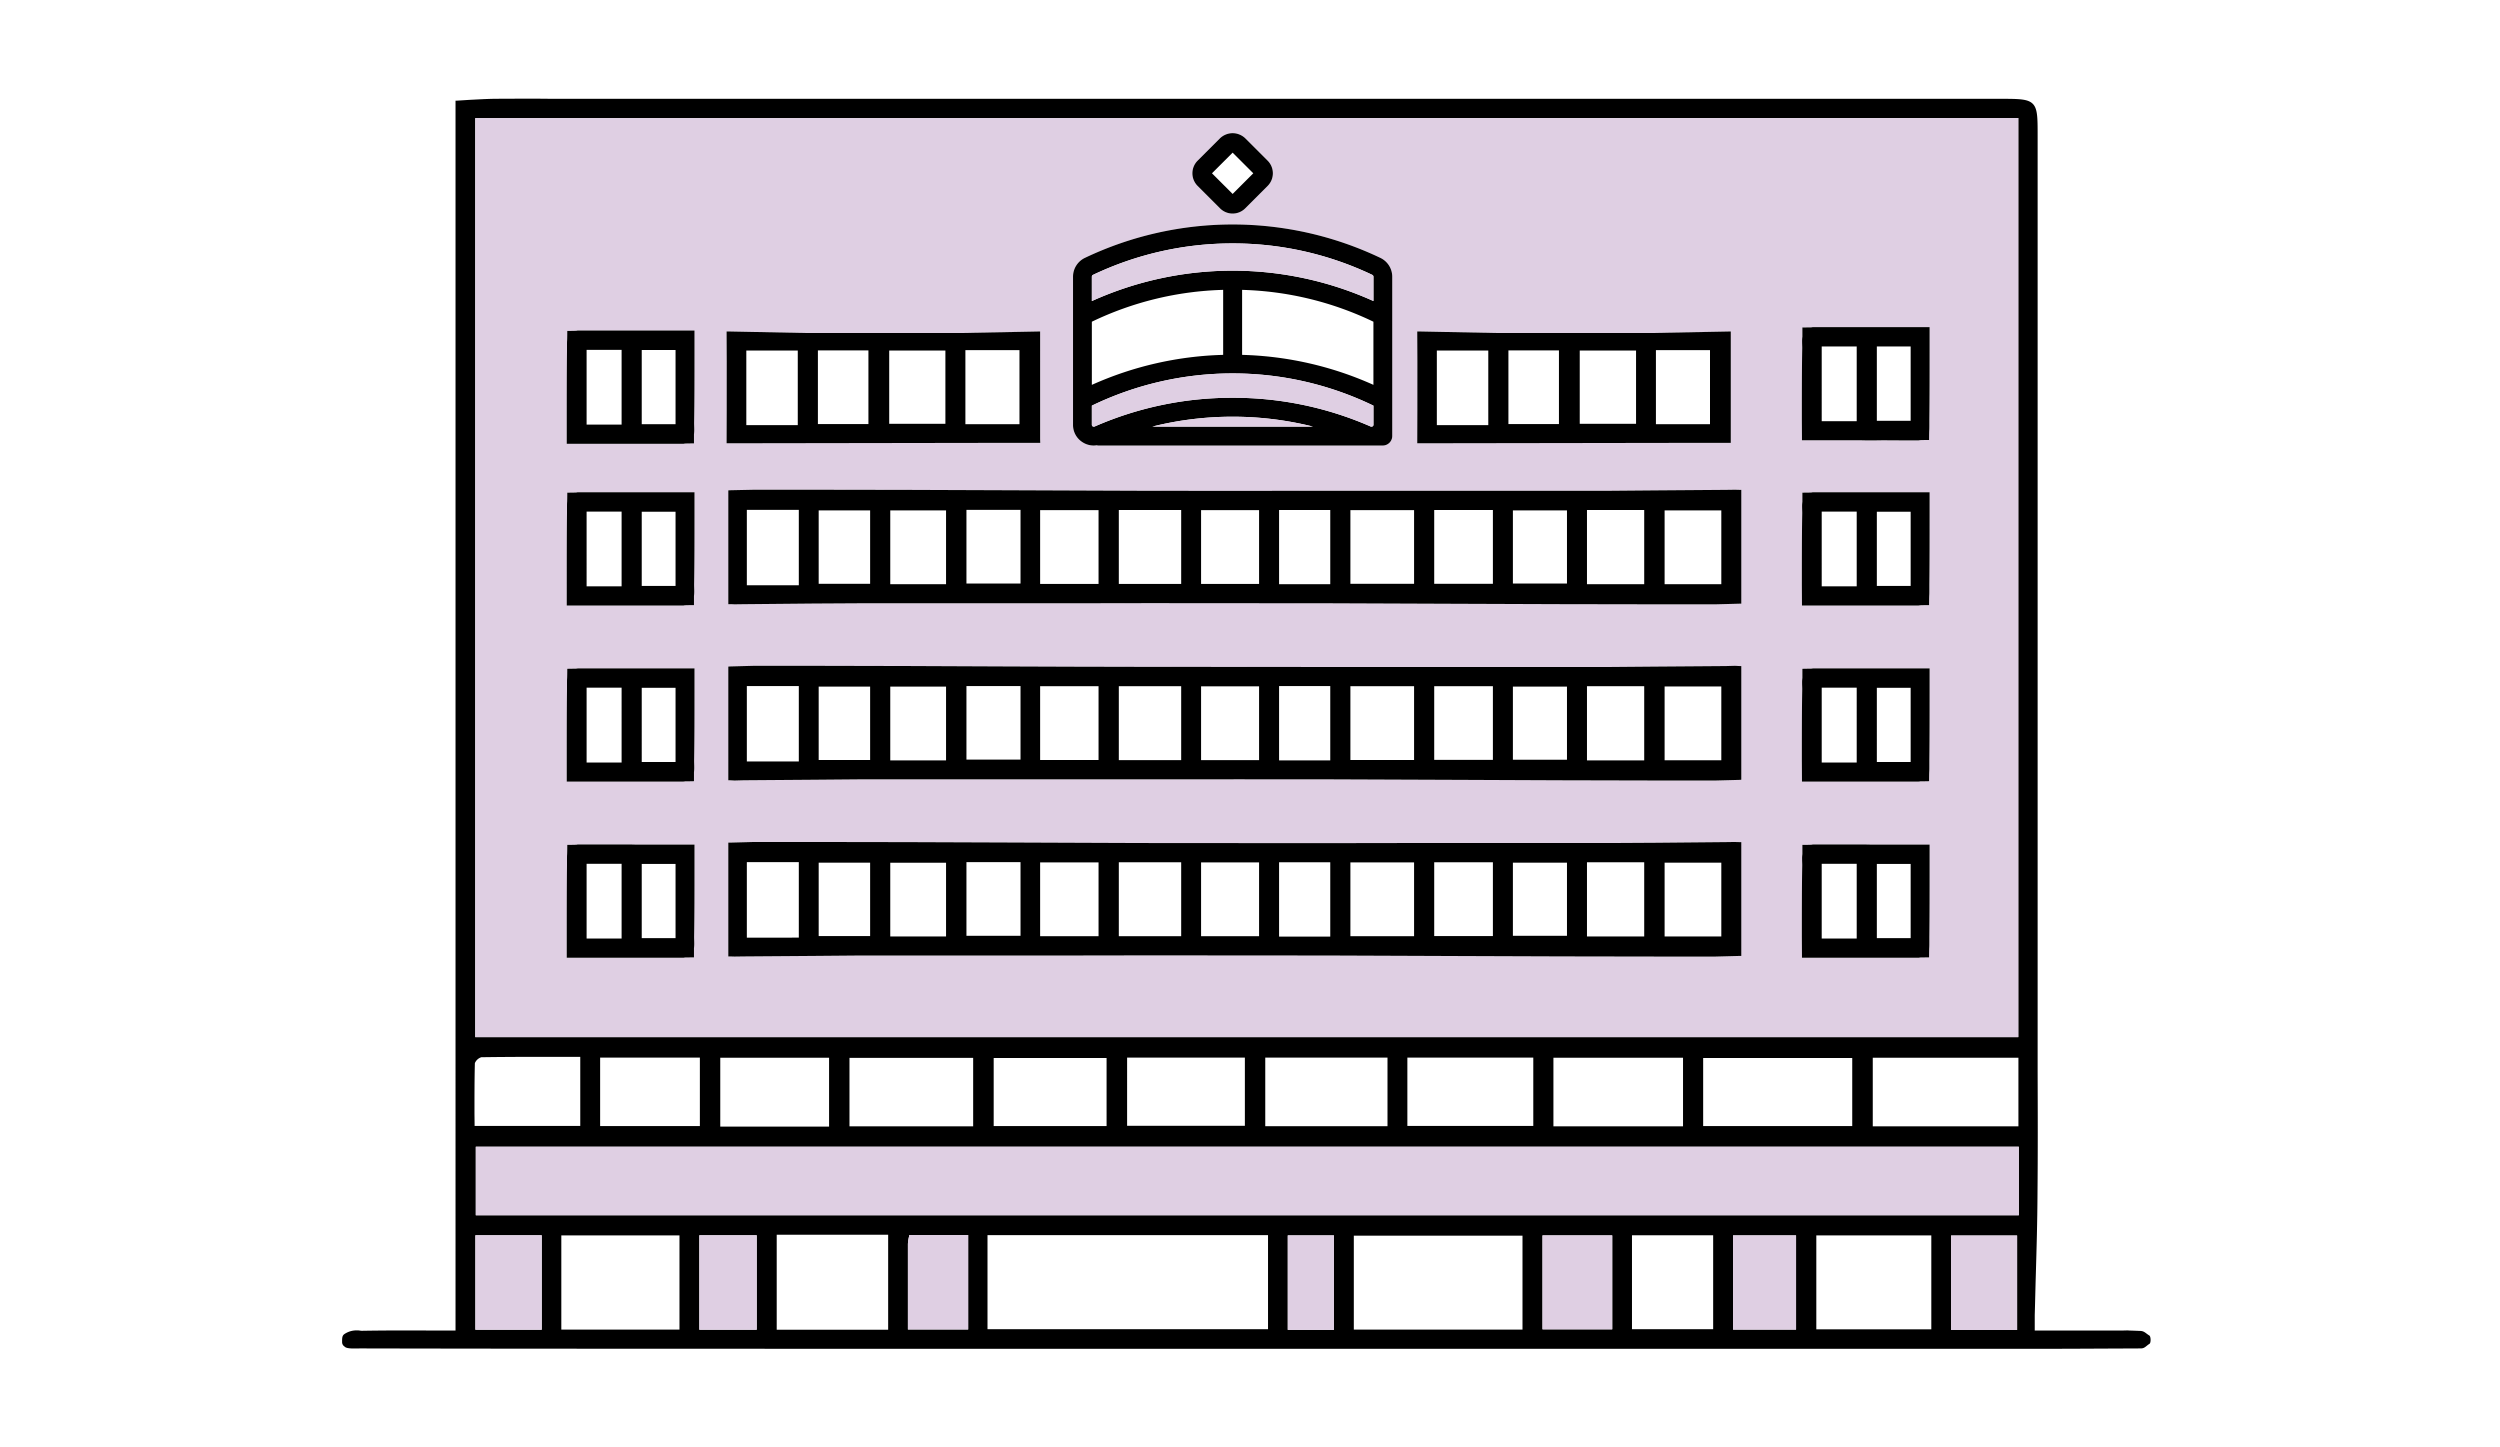 <svg xmlns="http://www.w3.org/2000/svg" width="380" height="220" viewBox="0 0 380 220">
  <g id="グループ_16356" data-name="グループ 16356" transform="translate(-846 -2123)">
    <g id="グループ_158" data-name="グループ 158" transform="translate(2639.564 1521.421)">
      <g id="グループ_159" data-name="グループ 159">
        <g id="グループ_158-2" data-name="グループ 158">
          <path id="パス_847" data-name="パス 847" d="M-1466.864,804.579c.24.14.26,1.12.02,1.26-.54.34-.72.7-1.32.7-8.94.04-11.54.06-16,.06h-181.56c-23.9-.02-48.64,0-72.96-.06-.94,0-2.18.1-2.5-.28a.787.787,0,0,1-.38-.64c0-.58-.02-.98.32-1.24a3.268,3.268,0,0,1,1.92-.58c.28-.02.54.06.76.06,3.46-.06,6.86-.06,10.48-.04h3.76V616.879h.22q.96-.06,1.86-.12c1.28-.06,2.48-.14,3.7-.16,2.16-.02,4.36-.02,6.5-.02.92,0,1.84.02,2.76.02h219.68c2.82,0,4.24,0,5,.74s.76,2.12.76,4.9V764.5c.02,6.06.04,12.34-.02,18.5-.02,4.16-.14,8.4-.26,12.5-.06,2-.1,4-.16,6v2.32h12.02c1.14,0,1.84,0,1.98-.02h.1c.1.02.48.02,1.94.08C-1467.624,803.9-1467.424,804.239-1466.864,804.579Zm-19.84-18.28v-10.42h-234.54V786.3Zm-.06-13.52v-10.42h-22.14v10.42Zm-.02-13.56v-139.7l-234.54.02v139.68Zm-.18,44.52v-14.36H-1497v14.36Zm-13.04-.1v-14.28h-17.48v14.28Zm-12.02-30.9V762.4h-22.66v10.34Zm-8.54,30.94v-14.32h-9.58v14.32Zm-12.6-.06v-14.28h-12.34v14.28Zm-4.58-30.84v-10.42h-19.7v10.42Zm-10.76,30.86v-14.28h-10.6v14.28Zm-12-30.92v-10.38h-19.14v10.38Zm-1.64,30.96V789.4h-25.64v14.28Zm-20.52-30.92v-10.42h-18.58v10.42Zm-8.14,30.96v-14.36h-7.02v14.36Zm-10.02-.1v-14.3h-42.64v14.3Zm-3.52-30.92v-10.36h-17.9V772.7Zm-21.02.04V762.4h-17.16v10.34Zm-20.28.04v-10.4h-18.8v10.4Zm-.76,30.88V789.3h-8.94a2.337,2.337,0,0,1-.08.36,6.3,6.3,0,0,0-.14,1v13Zm-12.16.04v-14.44h-16.94V803.7Zm-8.98-30.88v-10.46h-16.54v10.46Zm-11,30.88v-14.36h-8.72V803.7Zm-8.64-30.96v-10.4h-15.16v10.4Zm-3.1,30.94v-14.32h-17.96v14.32Zm-15.08-30.96v-10.5h-3.02c-4.14,0-8.02,0-12.02.06a1.566,1.566,0,0,0-.98.9c-.06,2.48-.06,4.9-.06,7.46,0,.68.02,1.38.02,2.08Zm-5.86,30.98v-14.36h-10.08V803.7Z"/>
          <rect id="長方形_46" data-name="長方形 46" width="234.54" height="10.42" transform="translate(-1721.244 775.879)" fill="#dfcfe3"/>
          <path id="パス_848" data-name="パス 848" d="M-1486.784,619.519v139.7h-234.54V619.539Zm-13.48,114.04v-3.6h-8.96c-.44-.02-.92-.02-1.34-.02h-7.4c-.12,0-.2.04-.3.04-.48.02-.94.02-1.34.02v1.4a5.356,5.356,0,0,0-.04.8c0,.3.02.6.02.9-.06,3.44-.06,6.86-.06,10.46v.46l.02,3.14h17.7c.1,0,.2-.04.3-.04.48,0,.94-.02,1.32-.02,0,0,0-.8.02-1.4.02-.26.02-.52.02-.8V744C-1500.264,740.579-1500.264,737.159-1500.264,733.559Zm0-26.78v-3.6h-17.7a1.361,1.361,0,0,0-.3.04c-.48,0-.94,0-1.34.02v1.4a5.224,5.224,0,0,0-.04.8c0,.3.02.6.02.9-.06,3.42-.06,6.84-.06,10.44v.46l.02,3.14h17.7a1.544,1.544,0,0,0,.3-.04c.48,0,.94,0,1.32-.02,0,0,0-.8.02-1.38.02-.26.02-.54.02-.8v-.92C-1500.264,713.8-1500.264,710.379-1500.264,706.779Zm0-26.76V676.4h-17.7c-.12,0-.2.04-.3.04-.48.02-.94.02-1.34.02v1.4a5.224,5.224,0,0,0-.04.8c0,.3.02.6.02.9-.06,3.42-.06,6.86-.06,10.44v.48l.02,3.14h17.7c.1,0,.2-.04.3-.04.48-.02.94-.02,1.32-.02,0,0,0-.8.02-1.4.02-.26.02-.52.02-.8v-.9C-1500.264,687.039-1500.264,683.619-1500.264,680.019Zm0-25.12v-3.6h-17.7c-.12,0-.2.04-.3.04-.48,0-.94.02-1.34.02v1.4a5.224,5.224,0,0,0-.04.8c0,.3.02.6.02.9-.06,3.42-.06,6.84-.06,10.44v.46l.02,3.14h8.96c.44.02.9.02,1.34.02.6,0,1.28,0,2-.02,1.8.02,3.6.02,5.38.02h.02c.1,0,.2-.04.3-.04.48-.02.94-.02,1.32-.02,0,0,0-.82.02-1.4.02-.26.02-.54.02-.8v-.9C-1500.264,661.919-1500.264,658.5-1500.264,654.9Zm-28.62,91.98v-17.3h-.22c-.26-.02-.5.02-.74-.02,0,0-.92.02-1.38.02h-.04c-3.54.02-7.08.06-10.62.1-2.28.02-4.62.02-6.94.04h-31.86q-6.15,0-12.3.02c-8.92,0-18.14,0-27.22-.02-6.74-.02-13.5-.04-20.24-.08-9.88-.04-20.1-.08-30.16-.08h-8.32c-.36.02-3.7.1-3.7.1h-.24v17.3h.22c.26.02.5,0,.74.02,0,0,.92-.02,1.38-.02h.04c3.54-.02,7.08-.06,10.62-.08l6.94-.06h31.86q6.15,0,12.3-.02c8.92,0,18.14,0,27.22.02,6.76.02,13.5.04,20.26.08,9.88.04,20.08.08,30.14.08h8.32c.36-.02,3.7-.1,3.7-.1Zm0-26.78v-17.28h-.22c-.26-.04-.5,0-.74-.04,0,0-.92.04-1.38.04h-.04c-3.54.02-7.08.04-10.62.08l-6.94.06h-44.16c-8.92,0-18.14,0-27.22-.02-6.74,0-13.5-.04-20.24-.06-9.88-.04-20.1-.1-30.16-.1h-8.32c-.36.02-3.7.1-3.7.1l-.24.02v17.28h.22c.26.04.5,0,.74.04,0,0,.92-.04,1.38-.04h.04c3.54-.02,7.08-.04,10.62-.08l6.94-.06h44.16c8.92,0,18.14-.02,27.22,0,6.76.02,13.5.06,20.26.08,9.88.04,20.08.1,30.14.1h8.32c.36-.02,3.7-.1,3.7-.1Zm0-26.76v-17.3h-.22c-.26-.02-.5,0-.74-.02,0,0-.92.02-1.38.02h-.04c-3.54.02-7.08.06-10.62.08l-6.94.06h-44.16c-8.92.02-18.14.02-27.22,0-6.74-.02-13.5-.04-20.24-.08-9.88-.04-20.1-.08-30.16-.08h-8.32c-.36,0-3.7.08-3.7.08l-.24.02v17.3h.22c.26.02.5-.02.74.02,0,0,.92-.02,1.38-.02h.04c3.54-.04,7.08-.06,10.62-.1,2.28-.02,4.62-.04,6.94-.04h31.86q6.15,0,12.3-.02c8.92,0,18.14,0,27.22.02,6.76.02,13.5.04,20.26.08,9.88.04,20.08.08,30.14.08h8.32c.36-.02,3.7-.1,3.7-.1Zm-1.6-24.44v-16.94l-12.2.24h-23.26l-11.96-.24h-.24v.24c0,1.48,0,2.92.02,4.36.02,3.42-.02,12.4-.02,12.4s37.84-.06,38.76-.06h8.9Zm-51.46-1.04v-24.2a3.172,3.172,0,0,0-1.8-2.88,52.216,52.216,0,0,0-22.46-5.08,52.215,52.215,0,0,0-22.46,5.08,3.171,3.171,0,0,0-1.8,2.88v22.5a3.094,3.094,0,0,0,1.42,2.62,3.12,3.12,0,0,0,1.74.52,3.588,3.588,0,0,0,.44-.04,1.042,1.042,0,0,0,.28.04h43.2A1.447,1.447,0,0,0-1581.944,667.859Zm-18.94-38.02a2.716,2.716,0,0,0,0-3.84l-3.4-3.4a2.813,2.813,0,0,0-1.92-.78,2.813,2.813,0,0,0-1.92.78l-3.4,3.4a2.716,2.716,0,0,0,0,3.84l3.4,3.4a2.694,2.694,0,0,0,1.92.8,2.694,2.694,0,0,0,1.92-.8Zm-34.56,39.06-.02-.56v-16.38l-12.18.24h-23.26l-11.98-.24h-.24v.24c0,1.48.02,2.92.02,4.36.02,3.42-.02,12.4-.02,12.4s37.86-.06,38.76-.06h8.92Zm-52.56,64.66v-3.6h-8.98c-.44-.02-.9-.02-1.34-.02h-7.4c-.1,0-.18.04-.3.04-.48.02-.94.02-1.32.02,0,0,0,.82-.02,1.4-.02.26-.02.54-.02.8v.9c-.04,3.44-.04,6.86-.04,10.46v3.6h17.7c.12,0,.2-.04.3-.04.48,0,.94-.02,1.34-.02v-1.4a5.223,5.223,0,0,0,.04-.8c0-.3-.02-.6-.02-.9C-1688,740.579-1688,737.159-1688,733.559Zm0-26.78v-3.6h-17.72a1.773,1.773,0,0,0-.3.04c-.48,0-.94,0-1.32.02,0,0,0,.8-.02,1.4-.02.26-.02.52-.02.8v.9c-.04,3.42-.04,6.84-.04,10.44v3.6h17.7a1.361,1.361,0,0,0,.3-.04c.48,0,.94,0,1.34-.02v-1.38a5.356,5.356,0,0,0,.04-.8c0-.3-.02-.62-.02-.92C-1688,713.8-1688,710.379-1688,706.779Zm0-26.76V676.4h-17.72c-.1,0-.18.04-.3.04-.48.02-.94.02-1.32.02,0,0,0,.82-.02,1.4-.02.26-.02.52-.02.8v.9c-.04,3.42-.04,6.86-.04,10.44v3.62h17.7c.12,0,.2-.04.3-.04.48-.02.94-.02,1.34-.02v-1.4a5.224,5.224,0,0,0,.04-.8c0-.3-.02-.6-.02-.9C-1688,687.039-1688,683.619-1688,680.019Zm0-24.58v-3.62h-17.72c-.1,0-.18.04-.3.04-.48.02-.94.02-1.32.02,0,0,0,.82-.02,1.4-.02.26-.02.52-.02.8v.9c-.04,3.42-.04,6.86-.04,10.44v3.62h17.7c.12,0,.2-.04.3-.04.48-.02.94-.02,1.34-.02v-1.4a5.224,5.224,0,0,0,.04-.8c0-.3-.02-.6-.02-.9C-1688,662.459-1688,659.039-1688,655.439Z" fill="#dfcfe3"/>
          <rect id="長方形_47" data-name="長方形 47" width="10.04" height="14.36" transform="translate(-1497.004 789.379)" fill="#dfcfe3"/>
          <path id="パス_849" data-name="パス 849" d="M-1500.264,733.479v.08c0,3.6,0,7.02-.04,10.44v.9c0,.28,0,.54-.02.8-.02.6-.02,1.4-.02,1.4-.38,0-.84.02-1.32.02-.1,0-.2.04-.3.04h-17.7l-.02-3.14v-.46c0-3.6,0-7.02.06-10.46,0-.3-.02-.6-.02-.9a5.356,5.356,0,0,1,.04-.8V730c.4,0,.86,0,1.34-.02.1,0,.18-.04.3-.04h7.4c.42,0,.9,0,1.34.02h8.96v3.52Zm-2.88,10.7V732.9h-5.14v11.28Zm-8.2.06v-11.36h-5.32v11.36Z"/>
          <path id="パス_850" data-name="パス 850" d="M-1500.264,706.7v.08c0,3.6,0,7.02-.04,10.44v.92c0,.26,0,.54-.02.8-.02.58-.02,1.38-.02,1.38-.38.02-.84.02-1.32.02a1.544,1.544,0,0,1-.3.04h-17.7l-.02-3.14v-.46c0-3.6,0-7.02.06-10.44,0-.3-.02-.6-.02-.9a5.224,5.224,0,0,1,.04-.8v-1.4c.4-.02.86-.02,1.34-.02a1.361,1.361,0,0,1,.3-.04h17.7v3.52Zm-2.88,10.7v-11.28h-5.14V717.4Zm-8.2.08V706.1h-5.32v11.38Z"/>
          <path id="パス_851" data-name="パス 851" d="M-1500.264,679.919v.1c0,3.6,0,7.02-.04,10.44v.9c0,.28,0,.54-.02.8-.02.6-.02,1.4-.02,1.4-.38,0-.84,0-1.32.02-.1,0-.2.04-.3.04h-17.7l-.02-3.14V690c0-3.58,0-7.02.06-10.44,0-.3-.02-.6-.02-.9a5.224,5.224,0,0,1,.04-.8v-1.4c.4,0,.86,0,1.34-.02.1,0,.18-.04.3-.04h17.7v3.52Zm-2.88,10.72v-11.28h-5.14v11.28Zm-8.2.06v-11.36h-5.32V690.7Z"/>
          <path id="パス_852" data-name="パス 852" d="M-1500.264,654.819v.08c0,3.6,0,7.02-.04,10.46v.9c0,.26,0,.54-.02.8-.02.58-.02,1.4-.02,1.4-.38,0-.84,0-1.32.02-.1,0-.2.04-.3.04h-.02c-1.78,0-3.58,0-5.38-.02-.72.02-1.4.02-2,.02-.44,0-.9,0-1.34-.02h-8.96l-.02-3.14v-.46c0-3.6,0-7.02.06-10.44,0-.3-.02-.6-.02-.9a5.224,5.224,0,0,1,.04-.8v-1.4c.4,0,.86-.02,1.34-.02.1,0,.18-.04.3-.04h17.7v3.52Zm-2.88,10.72v-11.3h-5.14v11.3Zm-8.2.06v-11.36h-5.32V665.6Z"/>
          <rect id="長方形_48" data-name="長方形 48" width="9.58" height="14.32" transform="translate(-1530.144 789.359)" fill="#dfcfe3"/>
          <path id="パス_853" data-name="パス 853" d="M-1528.884,729.579v17.3h-.24s-3.34.08-3.7.1h-8.32c-10.06,0-20.26-.04-30.14-.08-6.76-.04-13.5-.06-20.26-.08-9.08-.02-18.3-.02-27.22-.02q-6.15.03-12.3.02h-31.86l-6.94.06c-3.54.02-7.08.06-10.62.08h-.04c-.46,0-1.38.02-1.38.02-.24-.02-.48,0-.74-.02h-.22v-17.3h.24s3.34-.08,3.7-.1h8.32c10.06,0,20.28.04,30.16.08,6.74.04,13.5.06,20.24.08,9.08.02,18.3.02,27.22.02q6.15-.03,12.3-.02h31.86c2.32-.02,4.66-.02,6.94-.04,3.54-.04,7.08-.08,10.62-.1h.04c.46,0,1.38-.02,1.38-.02.24.04.48,0,.74.02Zm-3.04,14.34V732.7h-8.62v11.22Zm-11.72,0v-11.28h-8.7v11.28Zm-11.74-.1V732.7h-8.22v11.12Zm-11.26.04v-11.22h-8.92v11.22Zm-11.98.02v-11.22h-9.68v11.22Zm-12.74.06v-11.3h-7.78v11.3Zm-10.82-.06v-11.22H-1611v11.22Zm-11.84,0v-11.24h-9.48v11.24Zm-12.56,0v-11.22h-8.88v11.22Zm-11.86-.06v-11.2h-8.22v11.2Zm-11.32.1v-11.2h-8.48v11.2Zm-11.54-.06V732.7h-7.82v11.16Zm-10.84.24v-11.48h-7.9V744.1Z"/>
          <path id="パス_854" data-name="パス 854" d="M-1528.884,702.819V720.1l-.24.02s-3.34.08-3.7.1h-8.32c-10.06,0-20.26-.06-30.14-.1-6.76-.02-13.5-.06-20.26-.08-9.08-.02-18.3,0-27.22,0h-44.16l-6.94.06c-3.54.04-7.08.06-10.62.08h-.04c-.46,0-1.38.04-1.38.04-.24-.04-.48,0-.74-.04h-.22V702.9l.24-.02s3.34-.08,3.7-.1h8.32c10.06,0,20.28.06,30.16.1,6.74.02,13.5.06,20.24.06,9.08.02,18.3.02,27.22.02h44.16l6.94-.06c3.54-.04,7.08-.06,10.62-.08h.04c.46,0,1.38-.04,1.38-.04.24.04.48,0,.74.04Zm-3.04,14.32v-11.22h-8.62v11.22Zm-11.72.02v-11.28h-8.7v11.28Zm-11.74-.1v-11.12h-8.22v11.12Zm-11.26.02v-11.2h-8.92v11.2Zm-11.98.02v-11.22h-9.68V717.1Zm-12.74.06v-11.3h-7.78v11.3Zm-10.82-.04V705.9H-1611v11.22Zm-11.84,0v-11.24h-9.48v11.24Zm-12.56-.02v-11.22h-8.88V717.1Zm-11.86-.06v-11.18h-8.22v11.18Zm-11.32.12v-11.22h-8.48v11.22Zm-11.54-.06v-11.16h-7.82V717.1Zm-10.84.22v-11.46h-7.9v11.46Z"/>
          <path id="パス_855" data-name="パス 855" d="M-1528.884,676.039v17.3h-.24s-3.34.08-3.7.1h-8.32c-10.06,0-20.26-.04-30.14-.08-6.76-.04-13.5-.06-20.26-.08-9.08-.02-18.3-.02-27.22-.02q-6.15.03-12.3.02h-31.86c-2.32,0-4.66.02-6.94.04-3.54.04-7.08.06-10.62.1h-.04c-.46,0-1.38.02-1.38.02-.24-.04-.48,0-.74-.02h-.22v-17.3l.24-.02s3.34-.08,3.7-.08h8.32c10.06,0,20.28.04,30.16.08,6.74.04,13.5.06,20.24.08,9.08.02,18.3.02,27.22,0h44.16l6.94-.06c3.54-.02,7.08-.06,10.62-.08h.04c.46,0,1.38-.02,1.38-.02.24.02.48,0,.74.02Zm-3.04,14.34v-11.22h-8.62v11.22Zm-11.72,0V679.1h-8.7v11.28Zm-11.74-.1v-11.12h-8.22v11.12Zm-11.26.04V679.1h-8.92v11.22Zm-11.98,0v-11.2h-9.68v11.2Zm-12.74.06V679.1h-7.78v11.28Zm-10.82-.04v-11.22H-1611v11.22Zm-11.84,0V679.1h-9.48v11.24Zm-12.56,0v-11.22h-8.88v11.22Zm-11.86-.06v-11.2h-8.22v11.2Zm-11.32.1v-11.22h-8.48v11.22Zm-11.54-.06v-11.16h-7.82v11.16Zm-10.84.22v-11.46h-7.9v11.46Z"/>
          <path id="パス_856" data-name="パス 856" d="M-1530.484,668.339v.56h-8.9c-.92,0-38.76.06-38.76.06s.04-8.98.02-12.4c-.02-1.44-.02-2.88-.02-4.36v-.24h.24l11.96.24h23.26l12.2-.24Zm-3.16-2.28V654.8h-8.22v11.26Zm-11.24-.06v-11.14h-8.56V666Zm-11.72.04v-11.2h-7.68v11.2Zm-10.74.16v-11.34h-7.82V666.2Z"/>
          <rect id="長方形_49" data-name="長方形 49" width="10.6" height="14.28" transform="translate(-1559.104 789.359)" fill="#dfcfe3"/>
          <path id="パス_857" data-name="パス 857" d="M-1581.944,643.659v24.2a1.447,1.447,0,0,1-1.44,1.44h-43.2a1.042,1.042,0,0,1-.28-.04,3.588,3.588,0,0,1-.44.04,3.12,3.12,0,0,1-1.74-.52,3.094,3.094,0,0,1-1.42-2.62v-22.5a3.171,3.171,0,0,1,1.8-2.88,52.215,52.215,0,0,1,22.46-5.08,52.216,52.216,0,0,1,22.46,5.08A3.172,3.172,0,0,1-1581.944,643.659Zm-2.86,22.5v-2.92a49.068,49.068,0,0,0-21.4-4.9,49.132,49.132,0,0,0-21.4,4.9v2.92a.277.277,0,0,0,.12.22.358.358,0,0,0,.32.02,52,52,0,0,1,20.96-4.36,51.935,51.935,0,0,1,20.96,4.36.358.358,0,0,0,.32-.02A.277.277,0,0,0-1584.8,666.159Zm0-6.08v-9.6a49.006,49.006,0,0,0-19.96-4.84v9.88A52.005,52.005,0,0,1-1584.8,660.079Zm0-12.74v-3.68a.31.31,0,0,0-.18-.3,49.241,49.241,0,0,0-21.22-4.78,49.241,49.241,0,0,0-21.22,4.78.31.31,0,0,0-.18.3v3.68a51.967,51.967,0,0,1,21.4-4.62A51.967,51.967,0,0,1-1584.8,647.339Zm-33.6,19.08h24.4A50.363,50.363,0,0,0-1618.4,666.419Zm10.76-10.9v-9.88a49.005,49.005,0,0,0-19.96,4.84v9.6A52.088,52.088,0,0,1-1607.644,655.519Z"/>
          <path id="パス_858" data-name="パス 858" d="M-1584.8,663.239v2.92a.277.277,0,0,1-.12.22.358.358,0,0,1-.32.02,51.935,51.935,0,0,0-20.96-4.36,52,52,0,0,0-20.96,4.36.358.358,0,0,1-.32-.02.277.277,0,0,1-.12-.22v-2.92a49.132,49.132,0,0,1,21.4-4.9A49.068,49.068,0,0,1-1584.8,663.239Z" fill="#dfcfe3"/>
          <path id="パス_859" data-name="パス 859" d="M-1584.8,643.659v3.68a51.967,51.967,0,0,0-21.4-4.62,51.967,51.967,0,0,0-21.4,4.62v-3.68a.31.31,0,0,1,.18-.3,49.241,49.241,0,0,1,21.22-4.78,49.241,49.241,0,0,1,21.22,4.78A.31.31,0,0,1-1584.8,643.659Z" fill="#dfcfe3"/>
          <rect id="長方形_50" data-name="長方形 50" width="7.02" height="14.36" transform="translate(-1597.824 789.359)" fill="#dfcfe3"/>
          <path id="パス_860" data-name="パス 860" d="M-1594,666.419h-24.4A50.363,50.363,0,0,1-1594,666.419Z" fill="#dfcfe3"/>
          <path id="パス_861" data-name="パス 861" d="M-1600.884,626a2.716,2.716,0,0,1,0,3.84l-3.4,3.4a2.694,2.694,0,0,1-1.92.8,2.694,2.694,0,0,1-1.92-.8l-3.4-3.4a2.716,2.716,0,0,1,0-3.84l3.4-3.4a2.813,2.813,0,0,1,1.92-.78,2.813,2.813,0,0,1,1.92.78Zm-5.32,5.06,3.14-3.14-3.14-3.14-3.14,3.14Z"/>
          <path id="パス_862" data-name="パス 862" d="M-1635.464,668.339l.02.56h-8.92c-.9,0-38.76.06-38.76.06s.04-8.98.02-12.4c0-1.44-.02-2.88-.02-4.36v-.24h.24l11.98.24h23.26l12.18-.24Zm-3.14-2.28V654.8h-8.22v11.26Zm-11.26-.06v-11.14h-8.54V666Zm-11.7.04v-11.2h-7.68v11.2Zm-10.74.16v-11.34h-7.82V666.2Z"/>
          <path id="パス_863" data-name="パス 863" d="M-1646.4,789.3v14.36h-9.16v-13a6.3,6.3,0,0,1,.14-1,2.337,2.337,0,0,0,.08-.36Z" fill="#dfcfe3"/>
          <rect id="長方形_51" data-name="長方形 51" width="8.72" height="14.36" transform="translate(-1687.264 789.339)" fill="#dfcfe3"/>
          <path id="パス_864" data-name="パス 864" d="M-1688,733.479v.08c0,3.6,0,7.02-.06,10.44,0,.3.02.6.02.9a5.223,5.223,0,0,1-.04.8v1.4c-.4,0-.86.02-1.34.02-.1,0-.18.04-.3.04h-17.7v-3.6c0-3.6,0-7.02.04-10.46v-.9c0-.26,0-.54.02-.8.02-.58.02-1.4.02-1.4.38,0,.84,0,1.32-.02.12,0,.2-.04.3-.04h7.4c.44,0,.9,0,1.34.02h8.98v3.52Zm-2.88,10.7V732.9h-5.14v11.28Zm-8.2.06v-11.36h-5.32v11.36Z"/>
          <path id="パス_865" data-name="パス 865" d="M-1688,706.7v.08c0,3.6,0,7.02-.06,10.44,0,.3.02.62.02.92a5.356,5.356,0,0,1-.04.8v1.38c-.4.02-.86.02-1.34.02a1.361,1.361,0,0,1-.3.04h-17.7v-3.6c0-3.6,0-7.02.04-10.44v-.9c0-.28,0-.54.02-.8.02-.6.02-1.4.02-1.4.38-.02.84-.02,1.32-.02a1.773,1.773,0,0,1,.3-.04H-1688v3.52Zm-2.88,10.7v-11.28h-5.14V717.4Zm-8.2.08V706.1h-5.32v11.38Z"/>
          <path id="パス_866" data-name="パス 866" d="M-1688,679.919v.1c0,3.6,0,7.02-.06,10.44,0,.3.02.6.02.9a5.224,5.224,0,0,1-.04.8v1.4c-.4,0-.86,0-1.34.02-.1,0-.18.04-.3.04h-17.7V690c0-3.58,0-7.02.04-10.44v-.9c0-.28,0-.54.02-.8.02-.58.02-1.4.02-1.4.38,0,.84,0,1.32-.02.12,0,.2-.04.3-.04H-1688v3.52Zm-2.88,10.72v-11.28h-5.14v11.28Zm-8.2.06v-11.36h-5.32V690.7Z"/>
          <path id="パス_867" data-name="パス 867" d="M-1688,655.339v.1c0,3.6,0,7.02-.06,10.44,0,.3.02.6.02.9a5.224,5.224,0,0,1-.04.8v1.4c-.4,0-.86,0-1.34.02-.1,0-.18.04-.3.04h-17.7v-3.62c0-3.58,0-7.02.04-10.44v-.9c0-.28,0-.54.02-.8.02-.58.02-1.4.02-1.4.38,0,.84,0,1.32-.02.12,0,.2-.04.3-.04H-1688v3.52Zm-2.88,10.72v-11.28h-5.14v11.28Zm-8.2.06v-11.36h-5.32v11.36Z"/>
          <rect id="長方形_52" data-name="長方形 52" width="10.08" height="14.36" transform="translate(-1721.304 789.339)" fill="#dfcfe3"/>
        </g>
      </g>
    </g>
    <rect id="長方形_7057" data-name="長方形 7057" width="380" height="220" transform="translate(846 2123)" fill="none"/>
  </g>
</svg>
